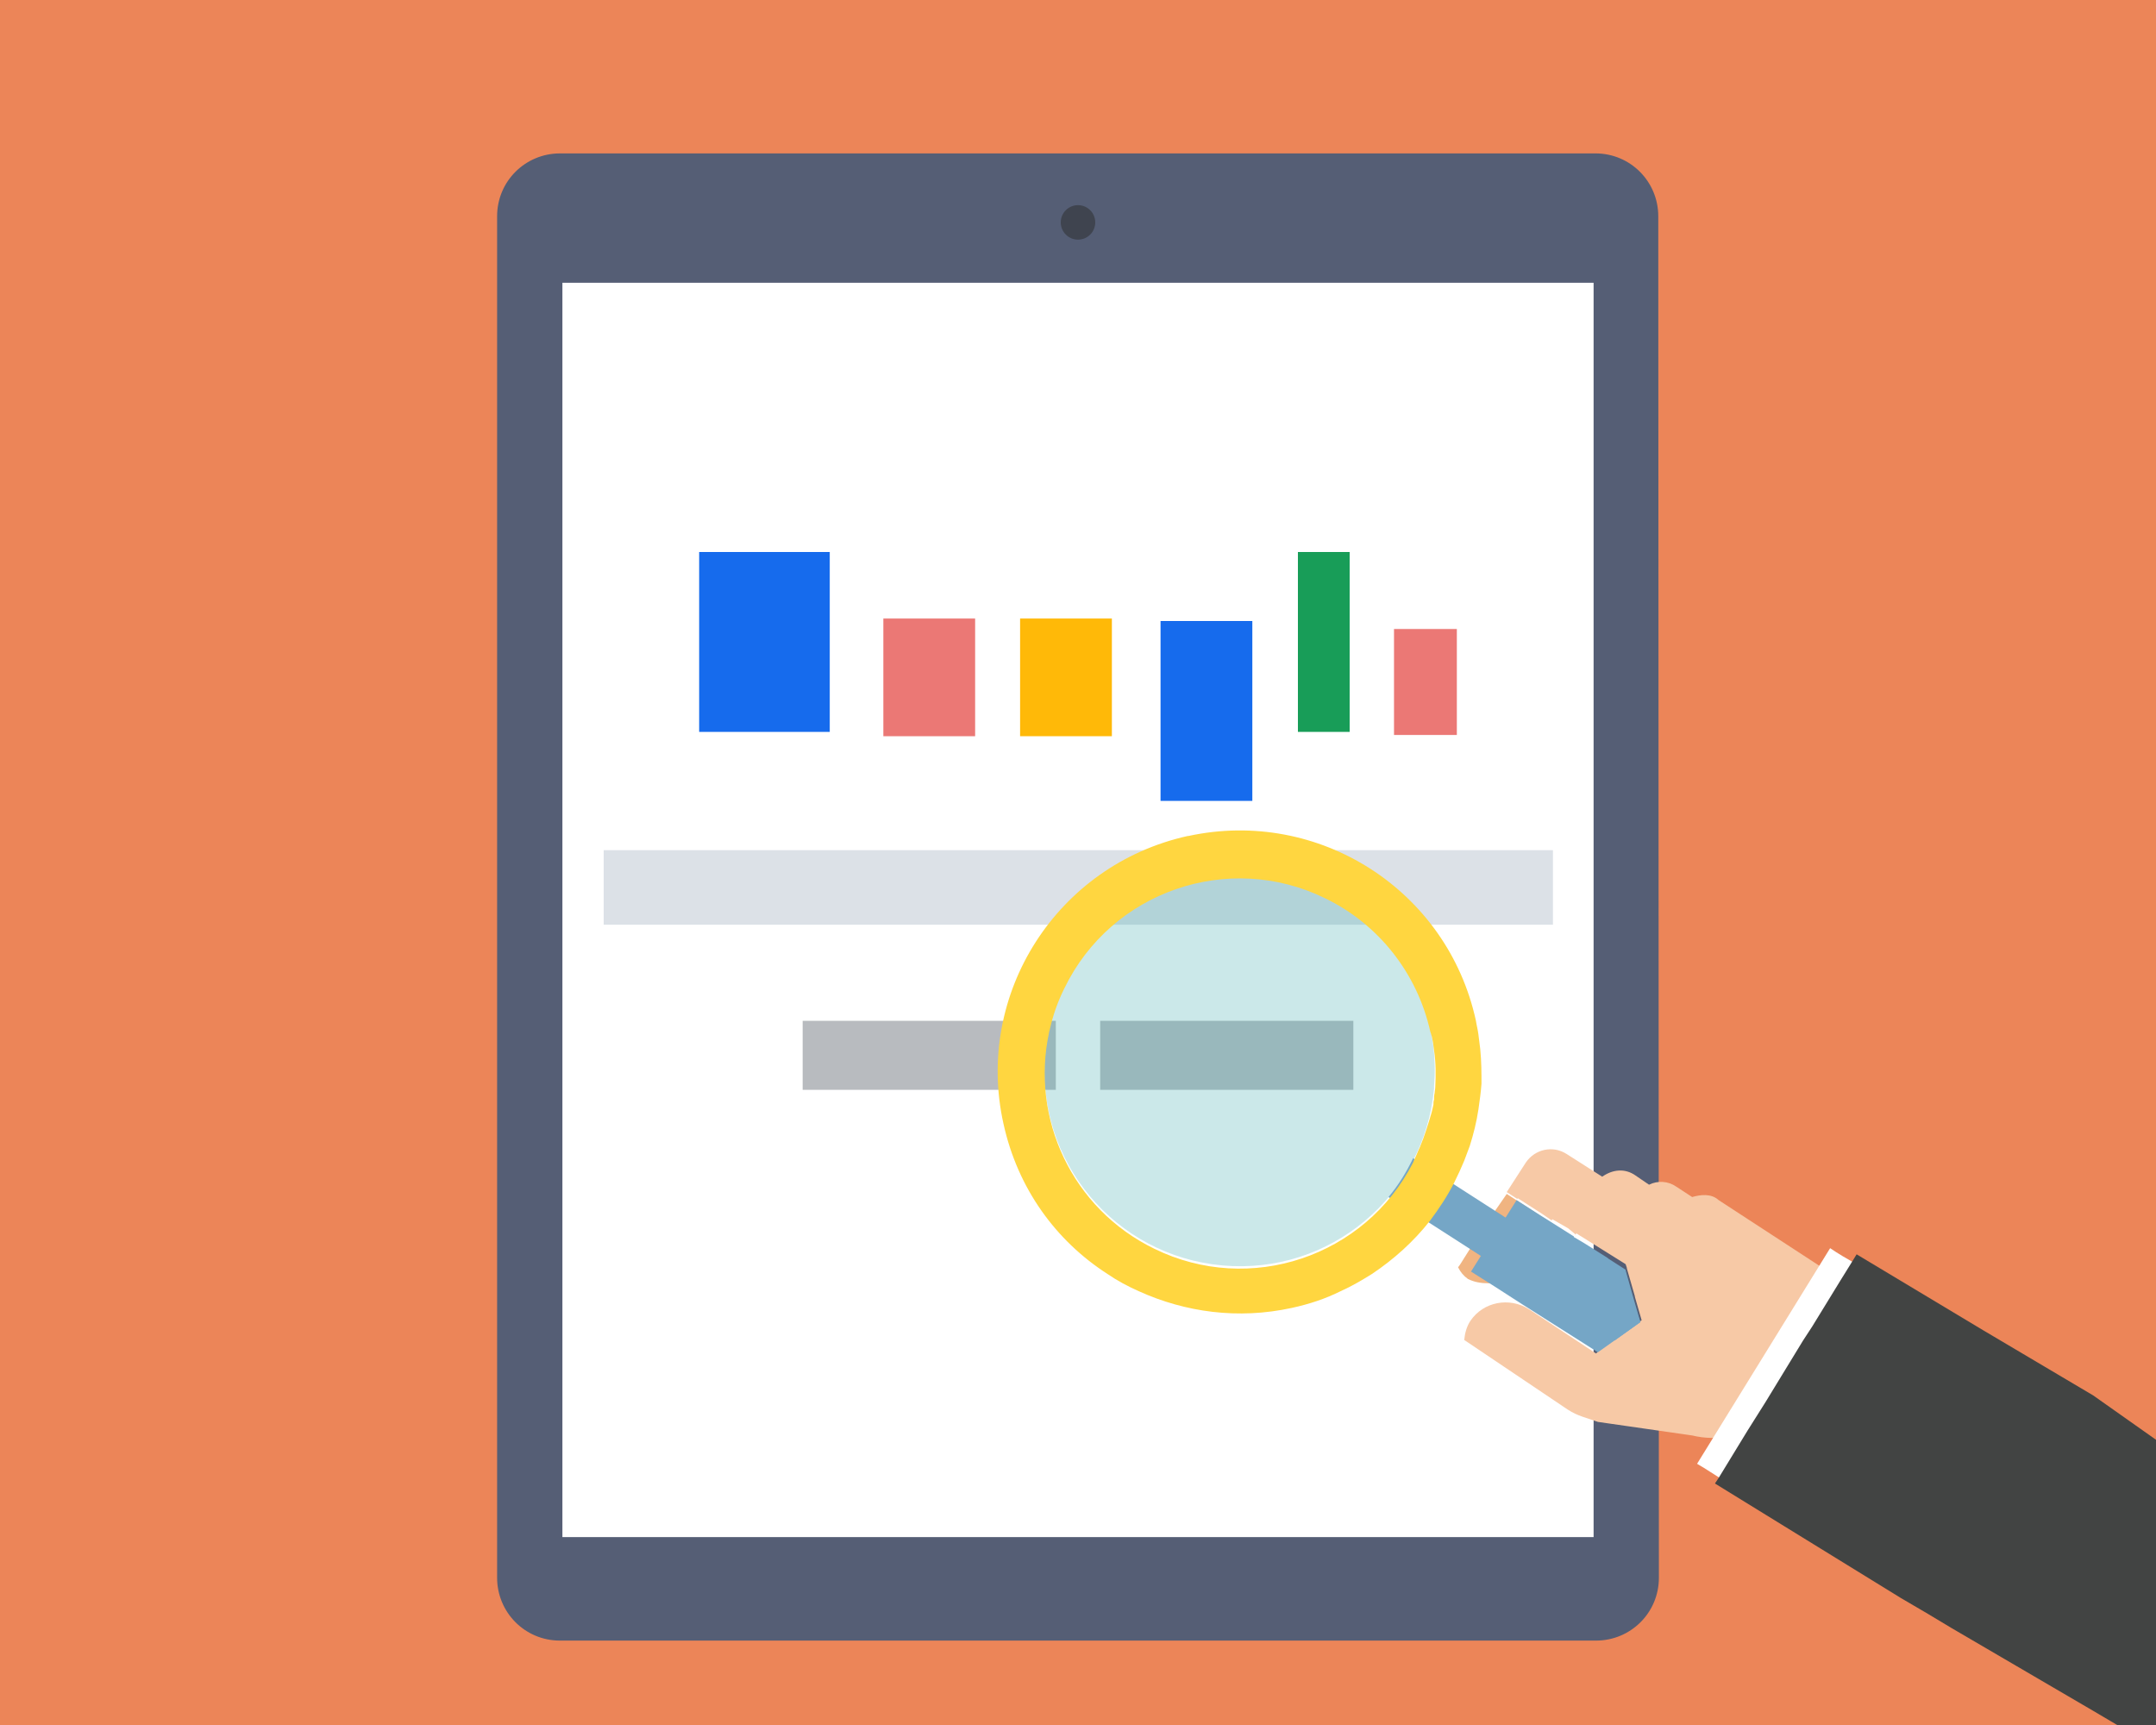 <?xml version="1.0" encoding="utf-8"?>
<!-- Generator: Adobe Illustrator 19.2.0, SVG Export Plug-In . SVG Version: 6.00 Build 0)  -->
<svg version="1.1" id="Layer_1" xmlns="http://www.w3.org/2000/svg" xmlns:xlink="http://www.w3.org/1999/xlink" x="0px" y="0px"
	 viewBox="0 0 350 280" style="enable-background:new 0 0 350 280;" xml:space="preserve">
<style type="text/css">
	.st0{fill:#EC8558;}
	.st1{fill:#555E75;}
	.st2{fill:#3F444F;}
	.st3{fill:#FFFFFF;}
	.st4{fill:#166BED;}
	.st5{fill:#FFB908;}
	.st6{fill:#EB7875;}
	.st7{fill:#189D58;}
	.st8{fill:#DCE1E7;}
	.st9{fill:#B8BBBF;}
	.st10{opacity:0.3;fill:#52B0B4;enable-background:new    ;}
	.st11{fill:#F7C9A6;}
	.st12{fill:#F0B481;}
	.st13{fill:#75A6C6;}
	.st14{fill:#FFD640;}
	.st15{fill:#424443;}
</style>
<g>
	<g>
		<rect class="st0" width="350" height="280"/>
	</g>
	<g>
		<g>
			<g>
				<g>
					<g>
						<path class="st1" d="M269.3,256.1c0,5.7-4.6,10.2-10.2,10.2H90.9c-5.7,0-10.2-4.6-10.2-10.2v-221c0-5.7,4.6-10.2,10.2-10.2
							H259c5.7,0,10.2,4.6,10.2,10.2L269.3,256.1L269.3,256.1z"/>
						<circle class="st2" cx="175" cy="36.1" r="2.8"/>
					</g>
					<g>
						<rect x="91.3" y="45.9" class="st3" width="167.4" height="203.6"/>
					</g>
					<g>
						<rect x="113.5" y="89.6" class="st4" width="21.2" height="29.2"/>
						<rect x="165.6" y="100.4" class="st5" width="14.9" height="19.1"/>
						<rect x="143.4" y="100.4" class="st6" width="14.9" height="19.1"/>
						<rect x="188.4" y="100.8" class="st4" width="14.9" height="29.2"/>
						<rect x="210.7" y="89.6" class="st7" width="8.4" height="29.2"/>
						<rect x="226.3" y="102.1" class="st6" width="10.2" height="17.2"/>
					</g>
				</g>
			</g>
		</g>
		<g>
			<rect x="98" y="138" class="st8" width="154.1" height="12.1"/>
			<g>
				<rect x="130.3" y="165.7" class="st9" width="41.1" height="11.2"/>
				<rect x="178.6" y="165.7" class="st9" width="41.1" height="11.2"/>
			</g>
		</g>
		<g>
			<path class="st10" d="M232.8,176.7c-1.6,17.4-16.9,30.3-34.4,28.7c-17.4-1.6-30.3-16.9-28.7-34.4c1.6-17.4,16.9-30.3,34.3-28.7
				c17.3,1.5,30.3,16.7,28.8,34C232.8,176.5,232.8,176.6,232.8,176.7z"/>
			<path class="st11" d="M306,212.4l-15,21.3l-4.6-3c-3.4,2.4-7.6,3.3-11.7,2.3l-15.3-2.2c-1.9-0.7-3.2-0.9-4.9-2l-16.8-11.3
				c0.1-1.1,0.4-2.2,1-3.1c2.1-3.1,6.3-3.9,9.5-1.9l10.9,7.2l0.3-0.3l0.1-0.1l2.8-2l4.2-3l-1.1-3.8v-0.1l-1.3-4.5v-0.1l-0.2-0.6
				l-8-5l-0.2,0.3l0,0l0.1-0.1l-1.2-1l-2.6-1.5l-0.1,0.2l-1.6-1.1l-3.9-2.5l-0.1,0.1l-1.7-1.1l3.1-4.8c1.5-2.2,4.4-2.8,6.6-1.4
				l5.8,3.7c1.7-1.2,3.7-1.4,5.4-0.2l2.2,1.5c1.4-0.7,3.1-0.6,4.4,0.3l2.6,1.7c1.4-0.4,3.1-0.6,4.3,0.5L306,212.4z"/>
			<path class="st12" d="M244.6,193.8l7.1,4.6l-1.8,2.6l-2.2,3.3c-0.2,0.6-0.6,1.1-1,1.5c-0.4,0.2-0.8,0.5-1,0.9
				c-0.1,0.1-0.2,0.2-0.3,0.3c-1.1,0.9-2.5,1.3-3.8,1.3c-1.2,0-2.3-0.2-3.3-0.7c-0.7-0.5-1.2-1.1-1.6-1.9l0.3-0.4l1.7-2.7l4.1-6.2
				L244.6,193.8z"/>
			<path class="st13" d="M266.3,214.6l-4.2,3l-4.7-3l-0.4-0.2l-6.2-3.9l-6.7-4.3l-3.8-2.4l-8.4-5.4l-4.3-2.7l-2.2-1.4
				c1.6-1.9,2.9-4,4-6.3l2.2,1.4l4.2,2.7l8.4,5.4l3.8,2.5l7.1,4.6l3.8,2.4l0.1,0.1l5.9,3.8v0.1L266.3,214.6z"/>
			<polygon class="st13" points="266.3,214.6 259.4,219.5 247.1,211.7 242.6,208.8 238.8,206.4 240.5,203.7 244.5,197.5 
				246.2,194.8 246.2,194.8 250.1,197.3 251.7,198.3 255.5,200.7 255.5,200.8 257.2,201.8 261,204.2 261.1,204.3 263.9,206.1 
				263.9,206.2 265.2,210.8 			"/>
			<path class="st14" d="M240.3,170.3c-0.1-0.8-0.2-1.6-0.3-2.4c-0.1-0.8-0.3-1.5-0.4-2.2c-4.6-21.2-25.5-34.6-46.7-30
				c0,0,0,0-0.1,0c-21.2,4.7-34.6,25.6-29.9,46.7c2.3,10.5,8.5,19,16.9,24.4c1.6,1.1,3.3,2,5.1,2.8c7.5,3.4,16.1,4.6,24.8,2.7
				c2.8-0.6,5.5-1.5,7.9-2.7c1.8-0.8,3.5-1.8,5.1-2.8c3.6-2.4,6.8-5.3,9.4-8.6c1.5-2,2.9-4.1,4-6.3c0.6-1.2,1.1-2.3,1.6-3.5
				c0.3-0.8,0.6-1.6,0.9-2.4c0.6-1.9,1.1-3.9,1.4-5.9c0.2-1.4,0.4-2.8,0.5-4.2C240.5,174.2,240.5,172.3,240.3,170.3z M230.5,186.2
				c-0.3,0.6-0.5,1.2-0.8,1.8c-0.1,0.2-0.2,0.4-0.3,0.7c-7.8,15.3-26.5,21.6-42,14c-13.4-6.5-20.1-21.2-17.1-35.1
				c0-0.2,0.1-0.3,0.1-0.4c0.5-2.3,1.3-4.6,2.4-6.8c7.6-15.7,26.6-22.3,42.3-14.6c8.7,4.2,15,12.2,17.1,21.7
				c0.1,0.2,0.1,0.4,0.2,0.6c0.2,0.8,0.3,1.6,0.4,2.4c0.3,2,0.3,3.9,0.2,5.9c0,0.4-0.1,0.7-0.1,1c-0.1,0.4-0.1,0.7-0.1,1.1
				c-0.1,0.3-0.1,0.5-0.1,0.8c-0.1,0.5-0.2,0.9-0.3,1.3C231.9,182.3,231.3,184.3,230.5,186.2z"/>
			<path class="st3" d="M297.1,202.6l-21.6,35c1.4,0.8,2.7,1.7,4,2.5l21.7-35C299.8,204.3,298.4,203.5,297.1,202.6z"/>
			<polygon class="st15" points="350,233.7 350,280 343.7,280 339.8,277.7 316.7,264.2 312.7,261.8 308.6,259.4 278.4,240.8 
				279,239.9 283.7,232.2 286.6,227.6 289.1,223.5 292.7,217.6 294.2,215.3 298.8,207.8 300.6,204.9 301.4,203.6 320.9,215.3 
				321.9,215.9 339.8,226.5 			"/>
		</g>
	</g>
</g>
</svg>
